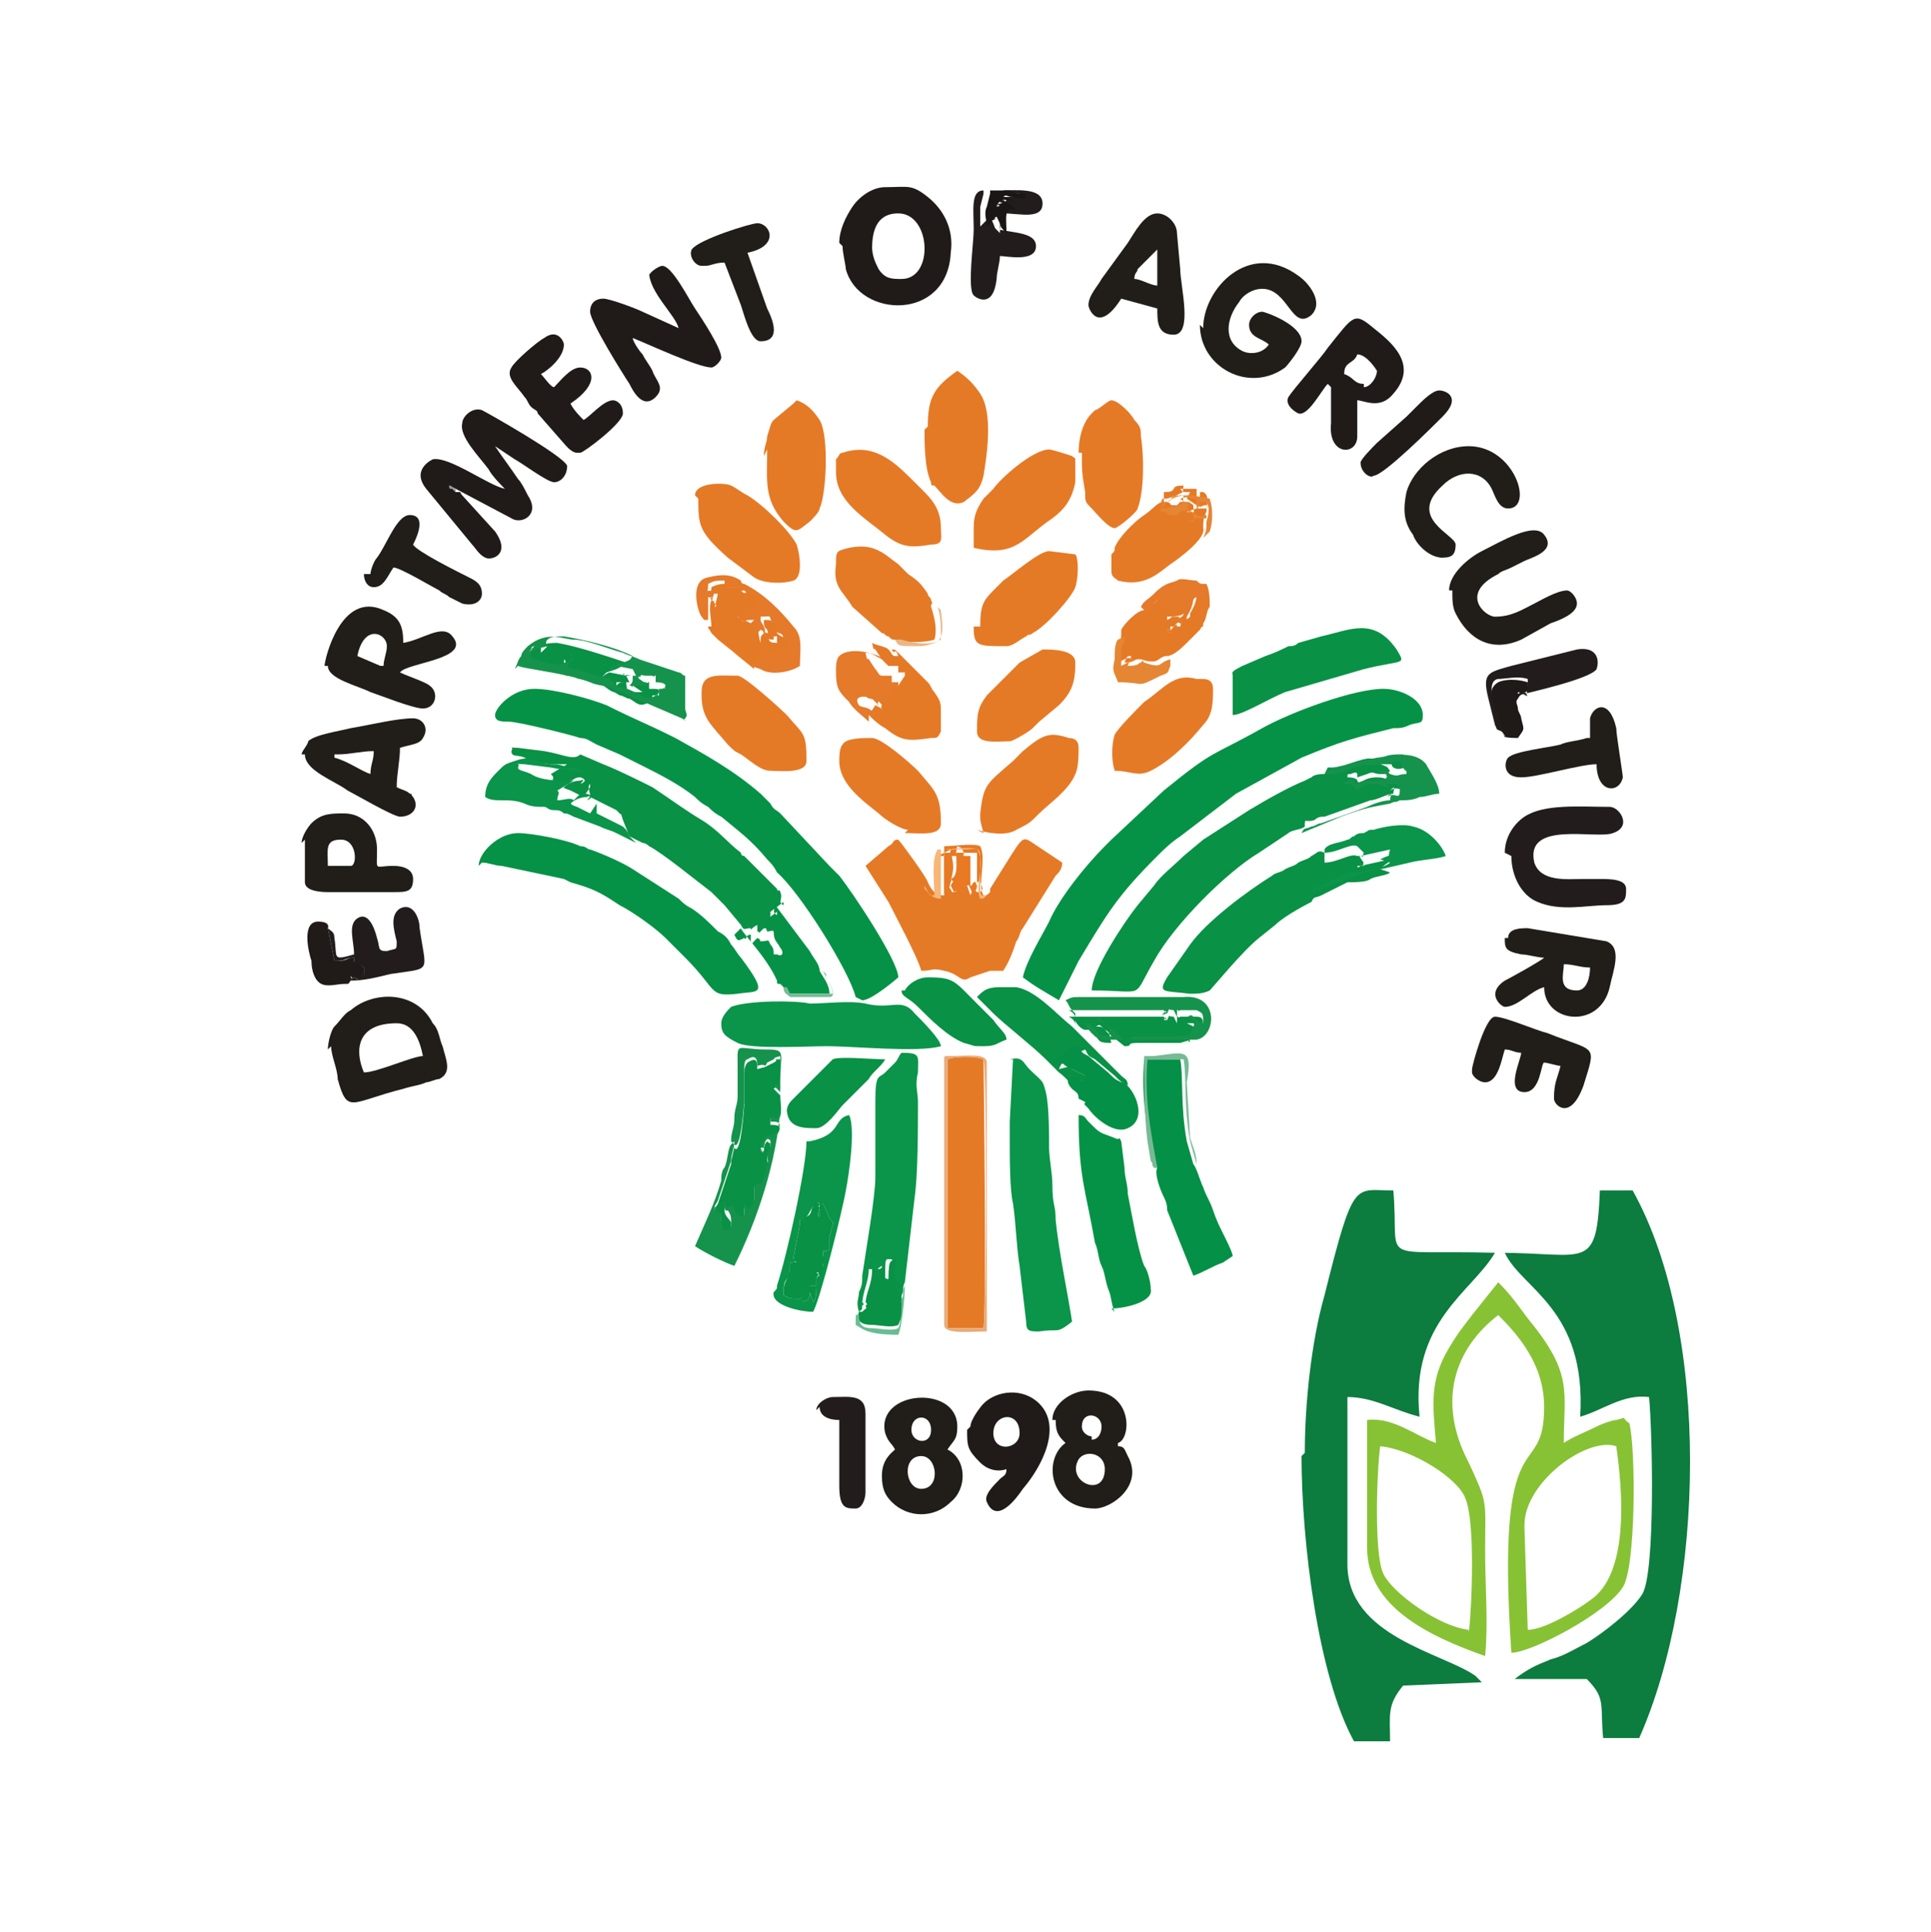 <?xml version="1.0" encoding="UTF-8"?>
<!DOCTYPE svg PUBLIC "-//W3C//DTD SVG 1.1//EN" "http://www.w3.org/Graphics/SVG/1.1/DTD/svg11.dtd">
<!-- Creator: CorelDRAW X6 -->
<svg xmlns="http://www.w3.org/2000/svg" xml:space="preserve" width="40.005mm" height="40.016mm" version="1.1" style="shape-rendering:geometricPrecision; text-rendering:geometricPrecision; image-rendering:optimizeQuality; fill-rule:evenodd; clip-rule:evenodd"
viewBox="0 0 589 589"
 xmlns:xlink="http://www.w3.org/1999/xlink">
 <defs>
  <style type="text/css">
   <![CDATA[
    .fil8 {fill:#049046}
    .fil3 {fill:#059246}
    .fil4 {fill:#099146}
    .fil6 {fill:#0A954A}
    .fil2 {fill:#0C7C3F}
    .fil11 {fill:#15934C}
    .fil17 {fill:#1A1615}
    .fil14 {fill:#1F1A17}
    .fil7 {fill:#201B18}
    .fil9 {fill:#211D19}
    .fil10 {fill:#221D1C}
    .fil20 {fill:#6ABC93}
    .fil18 {fill:#77BA95}
    .fil1 {fill:#87C234}
    .fil22 {fill:#9D9B9A}
    .fil12 {fill:#E47A2A}
    .fil5 {fill:#E57A26}
    .fil16 {fill:#E58635}
    .fil13 {fill:#E7AB78}
    .fil15 {fill:#E97923}
    .fil21 {fill:#E9B787}
    .fil19 {fill:#F7B778}
    .fil0 {fill:white}
   ]]>
  </style>
 </defs>
 <g id="Layer_x0020_1">
  <g id="_1199048560">
   <rect class="fil0" width="589" height="589"/>
   <g>
    <path class="fil1" d="M438 440c-6,-2 -13,-8 -21,-7l0 39c0,18 19,27 36,33 1,-10 0,-21 0,-32 0,-16 1,-14 -5,-27 -10,-19 -4,-35 9,-45 6,6 14,15 14,28 0,24 -15,1 -10,75 6,0 29,-12 34,-20 4,-6 4,-42 2,-50 -3,-2 0,-2 -4,-1 -1,0 -4,1 -6,2 -4,2 -7,3 -10,5 0,-16 3,-21 -11,-38 -3,-4 -5,-7 -9,-11l-8 10c-3,4 -4,5 -7,10 -6,10 -5,17 -4,29z"/>
    <path class="fil2" d="M397 444c0,26 5,67 16,87l11 0c0,-8 -1,-11 4,-17l24 -1c0,0 -1,-1 -1,-1 0,0 -1,-1 -1,-1 -10,-7 -39,-12 -39,-34l0 -51c8,0 14,4 22,6 -3,-29 16,-38 23,-50 -37,-1 -29,4 -31,-19 -12,0 -12,-4 -21,32 -4,14 -6,33 -6,48z"/>
    <path class="fil2" d="M459 382c5,11 25,17 23,50 7,-2 13,-7 21,-6 1,10 2,53 -2,60 -3,5 -12,12 -17,15 -4,2 -7,4 -11,5 -5,2 -7,3 -11,6l22 0c6,6 4,8 5,18l11 0c20,-45 22,-124 -2,-167l-10 0c-1,25 -4,19 -31,19z"/>
    <path class="fil0" d="M465 466l1 31c5,0 15,-6 19,-9 12,-8 10,-33 8,-47 -9,-3 -28,11 -28,24z"/>
    <path class="fil0" d="M448 498c1,-8 2,-34 -1,-41 -2,-6 -16,-15 -26,-16 -1,7 -2,33 1,39 3,6 17,16 26,17z"/>
   </g>
   <g>
    <path class="fil3" d="M312 298c4,3 6,4 11,7l6 -12c9,-15 12,-20 24,-32 2,-2 4,-4 7,-6l17 -13 20 -11c12,-5 16,-6 28,-9 2,0 3,0 5,-1 3,-1 4,0 4,-3 0,-5 -7,-8 -12,-8 -9,0 -28,7 -37,12 -16,9 -14,6 -30,19l-16 15c-1,1 -1,1 -2,2 -6,6 -14,16 -17,23 -2,4 -7,12 -8,17z"/>
    <path class="fil3" d="M263 305c3,0 11,-7 11,-7 0,-5 -14,-26 -18,-31 -1,-1 -2,-2 -3,-3l-15 -16c-1,-1 -2,-1 -3,-3 -1,-1 -2,-2 -3,-3 -8,-7 -17,-12 -26,-17 -10,-5 -11,-5 -21,-10 -5,-2 -16,-5 -22,-5 -7,0 -12,6 -12,8 0,2 2,2 4,2 3,0 19,4 22,5 2,0 3,1 5,2l7 3c0,0 0,0 0,0 0,0 0,0 0,0 0,0 0,0 0,0l6 3c6,3 12,6 17,10 1,1 2,2 4,3 1,1 2,2 4,3 6,5 9,7 14,13 1,1 2,2 3,4 7,6 22,30 24,38z"/>
    <path class="fil4" d="M404 236c-1,0 -3,0 -4,1l-2 1c-5,2 -12,6 -17,9l-14 9c0,0 0,0 0,0l-6 5c-3,3 -7,6 -9,9l-5 6c-4,5 -14,20 -14,26 17,0 12,3 19,-9 6,-11 22,-27 32,-33l9 -6c1,-1 4,-1 5,-2 0,-3 0,-1 3,-2 1,-1 2,-1 3,-1l14 -5c2,0 5,-2 7,-2 0,-1 1,-3 -1,-1 3,-2 4,2 4,-3 -1,-1 0,-1 -2,-1 -5,0 1,1 -2,1 -1,0 -1,-1 -4,-1 -4,0 -5,2 -6,2 0,0 2,2 0,-1 0,0 0,-1 -3,-1 0,-1 0,-1 1,-1 2,-1 2,0 2,0 1,0 0,0 0,0l0 1c0,0 0,0 0,0 0,0 0,0 0,0l3 -1c2,-1 2,0 4,0 2,0 2,0 3,-1 -1,-1 0,-1 -3,-2l2 0c0,0 0,0 0,0 0,0 0,0 0,0l1 0c1,0 0,0 1,1 2,1 2,0 5,0 -1,-2 0,0 -1,-2l-1 -2c-2,0 -5,0 -6,1 -6,1 -2,-1 -11,2 -2,1 -3,1 -6,1z"/>
    <path class="fil5" d="M288 260c3,0 6,0 10,0l0 7c0,4 0,1 1,2 1,2 1,3 -1,3 -1,-1 0,0 0,-2 0,0 0,0 0,0 -1,-2 0,-1 -1,-1 -1,1 0,2 -1,4l-1 -3 -2 1 -1 -2c1,-1 1,-1 2,-2 -1,-3 0,-6 0,-7 -1,-2 0,-1 -2,-2 -1,3 1,9 -2,10 1,2 -1,-1 1,1 2,3 0,3 0,3 -1,0 -2,0 -1,-3 1,-5 1,-4 0,-10zm14 12c-1,1 -1,1 -2,1 -2,-3 1,-11 -1,-15 -2,-1 -8,0 -11,0l0 15c-3,0 -4,-2 -5,-4 0,-1 -8,-12 -9,-13 -2,0 -1,1 -3,2l-7 6 7 11c2,4 9,17 10,21 4,0 3,-1 7,0 5,1 5,4 8,2l6 -2c1,0 3,0 4,0 2,-3 3,-6 4,-9 1,-1 1,-3 2,-4l10 -16c1,-1 2,-2 2,-4l-9 -6c-3,-2 -3,-2 -8,6l-5 8z"/>
    <path class="fil3" d="M147 263c2,0 4,1 6,1l19 4c0,0 0,0 0,0l2 1c7,2 9,3 15,7 4,2 11,7 14,10l4 4c1,1 1,1 2,2 10,10 7,12 16,11 6,-1 10,1 1,-11 -1,-1 -2,-3 -3,-4 -1,-2 -2,-3 -4,-4 -3,-3 -5,-5 -8,-7 -2,-1 -3,-2 -4,-3l-14 -9c-3,-2 -10,-5 -13,-6 -1,0 -1,-1 -3,-1 -4,-2 -15,-4 -19,-4 -6,0 -12,6 -12,10z"/>
    <path class="fil4" d="M192 255c0,0 4,2 4,2 1,0 2,1 2,1 4,2 15,11 19,14 0,0 0,0 0,0l3 3c1,1 0,0 1,1l5 6c1,2 1,1 3,1 0,1 0,0 2,-1l0 2c1,0 0,1 1,0l1 -1c2,0 0,-1 1,1l0 0c0,0 0,0 0,0 2,0 1,-1 3,1 1,1 1,2 1,3l1 0c0,0 0,0 0,0 0,0 0,0 0,0 2,1 2,-1 1,-2 -1,-2 -2,-2 -2,-5l0 -2c-1,-1 1,1 -3,1 0,0 0,-1 0,-1 0,0 0,0 0,-1l4 -3c0,1 0,0 0,1 -2,-1 0,-2 -1,-4 0,-1 -1,0 -1,-1l-10 -10c0,0 -1,0 -1,-1 -4,-3 -7,-7 -12,-10 -5,-3 -9,-6 -15,-10 -4,-2 -10,-5 -15,-7l-7 -3c-2,2 -5,0 -11,-1l-8 -1c-4,0 -1,-1 -2,1 0,2 2,1 4,2 0,0 0,0 0,0 3,2 8,2 11,2 1,0 1,0 3,0l1 0c-2,0 0,0 -2,0l-5 3c1,1 1,1 0,3 2,0 4,-1 5,0 1,0 1,-1 1,-1 1,0 1,-1 3,-1 3,1 0,2 0,2 0,0 0,0 0,0 2,-2 0,-1 0,-1 -2,0 -4,1 -5,2 0,0 -1,0 2,1 0,0 0,0 0,0l4 2 2 -3c0,-1 0,1 0,-1l0 0c0,0 -1,0 0,0 -1,1 0,2 0,4 0,0 0,0 0,0l8 4c0,0 1,1 1,1 1,1 0,-1 1,2z"/>
    <path class="fil6" d="M309 323l-1 19c0,3 0,4 0,6 0,5 0,15 1,19 1,7 1,13 2,19l2 17c0,3 1,3 4,3 6,-1 5,1 10,-3 -1,-7 -4,-21 -5,-31 0,-5 -1,-4 -1,-11 0,-3 -1,-8 -1,-11 0,-4 0,-13 -1,-17 -1,-4 -1,-3 -5,-7 -2,-2 -2,-4 -6,-3z"/>
    <path class="fil5" d="M289 405c1,0 0,0 1,0 1,0 1,0 1,0 1,0 2,0 3,0 2,0 4,0 6,0 1,-7 0,-81 0,-82 -2,-1 -9,-1 -11,0l0 82z"/>
    <path class="fil4" d="M404 260c-2,-1 -2,0 -4,1 -1,1 -2,1 -4,2 -1,1 -2,1 -4,2 -1,1 -3,1 -4,2 -8,5 -20,14 -25,21l-7 10c-3,5 -1,4 7,5 2,0 4,0 6,-1 1,-1 10,-12 15,-16 0,0 0,0 0,0l5 -4c3,-3 11,-7 11,-7 1,-2 1,-1 3,-2l8 -4c0,0 0,0 0,0l0 0c2,0 6,0 7,-1 2,-1 5,-1 6,-2l-3 -1c3,-3 2,-1 3,-3l-9 2c0,0 0,0 0,0 0,0 -1,1 -1,0 4,0 1,0 2,-1 -1,-1 -1,-2 -2,-2 -2,-1 -6,2 -10,2z"/>
    <path class="fil7" d="M139 150c-1,-1 0,0 -1,-1 0,0 0,-1 -1,-1l2 1 17 9c3,2 9,-1 5,-7 -1,-2 -2,-4 -3,-5 -2,-3 -5,-7 -7,-10l6 4c2,1 10,7 12,7 2,0 4,-2 4,-5 -1,-3 -24,-16 -26,-17 -3,-1 -6,2 -6,4 -1,4 5,10 8,14 1,2 4,5 5,6 -5,-1 -17,-10 -22,-9 -2,1 -6,4 -2,9l14 17c1,1 2,3 4,4 2,1 8,-1 3,-8l-10 -11c-1,-1 0,-1 -1,-1z"/>
    <path class="fil6" d="M262 400c1,-1 1,0 1,-3 0,0 1,1 0,1 0,-4 2,-7 2,-11 0,0 1,0 1,0 2,1 1,0 3,-1 0,2 -1,4 1,4 0,-7 0,-6 2,-6 1,2 0,3 0,5 0,2 1,2 2,3l-1 1c0,1 0,0 0,1l1 0c0,0 0,0 0,0 0,2 0,0 0,2 0,0 0,0 1,-1 1,-2 0,-2 1,-4l3 -26c1,-7 1,-21 1,-29 0,-3 -1,-5 0,-9 0,-5 1,-6 -5,-6 -1,1 -1,2 -2,3 -1,1 -2,2 -3,3 -2,2 -3,0 -3,9 0,8 0,14 0,23 0,6 -3,23 -4,30 0,2 0,3 -1,5 0,2 -1,3 0,6z"/>
    <path class="fil8" d="M353 356c-1,2 1,7 2,9 1,2 1,3 1,4l8 20c3,-1 6,-3 9,-4l3 -2c0,-1 -2,-5 -3,-7 -1,-2 -2,-4 -3,-7 -1,-3 -2,-4 -3,-7 -1,-2 -2,-6 -3,-7l-2 -7c-2,-11 -1,-20 -2,-25l-11 0c-1,12 1,22 3,33z"/>
    <path class="fil6" d="M220 312c0,3 1,4 5,6 4,2 21,1 27,1 9,0 28,2 35,0 0,-2 -6,-8 -8,-10 -4,-5 -7,-1 -15,-3 -5,-1 -12,0 -17,0 -4,-1 -19,-1 -24,1 -1,1 -3,3 -3,5z"/>
    <path class="fil3" d="M339 399c4,0 13,-2 12,-6 0,-2 -1,-6 -2,-7 -2,-5 -4,-17 -5,-22 0,-3 -1,-5 -1,-8l-1 -8c-1,-2 0,0 -2,-1 -5,-2 -4,-1 -8,-5 -1,-1 -1,-2 -3,-2 0,19 2,22 5,39 1,2 1,5 2,7 1,2 1,4 2,7 1,2 1,5 2,7z"/>
    <path class="fil9" d="M366 99c0,13 15,21 26,13 1,-1 5,-6 5,-8 0,-5 -11,-9 -12,-9 -2,0 -4,2 -4,4 0,4 4,4 6,6 -2,3 -6,3 -8,2 -6,-3 -5,-10 -1,-15 1,-2 4,-4 7,-4 8,0 9,13 15,8 4,-4 -1,-10 -4,-12 -15,-11 -29,4 -29,16z"/>
    <path class="fil7" d="M266 76c0,-5 1,-11 8,-11 10,0 11,20 1,20 -3,0 -5,0 -7,-3 -1,-2 -2,-4 -2,-7zm-9 -1c0,2 1,6 1,7 4,15 31,16 32,-5 1,-7 -2,-13 -7,-17 -5,-4 -6,-3 -13,-3 -4,0 -8,3 -10,6 -2,3 -4,7 -4,11z"/>
    <path class="fil7" d="M198 83c0,6 8,13 9,17l-11 -5c-2,-1 -10,-4 -12,-4 -2,0 -4,1 -4,4 0,3 10,19 12,22 1,2 4,8 8,4 3,-3 0,-5 -1,-8 -1,-2 -2,-3 -3,-5 -1,-1 -3,-4 -3,-5 5,2 20,9 24,9 1,0 3,-2 3,-3 0,-3 -6,-12 -8,-15 -2,-3 -7,-13 -10,-13 -1,0 -4,2 -4,3z"/>
    <path class="fil9" d="M111 327c-3,-7 -2,-15 10,-15 5,0 7,5 8,10 -3,0 -14,5 -18,5zm-10 -8c0,3 2,7 2,10 3,11 4,7 20,3 3,-1 5,-1 7,-2 1,0 3,-1 4,-1 4,-2 2,-6 1,-10 -1,-2 -1,-5 -3,-7 -5,-10 -18,-10 -25,-4 -2,1 -3,3 -5,5 -1,1 -2,5 -2,7z"/>
    <path class="fil4" d="M376 207l0 11c3,0 11,-5 16,-7l24 -7c12,-3 13,-1 10,-6 -7,-10 -14,-6 -23,-4l-7 2c-1,1 -2,1 -3,1 -2,1 -4,2 -7,3l-7 3c-4,2 -3,2 -3,3 0,0 0,0 0,0 0,0 0,1 0,1z"/>
    <path class="fil9" d="M116 203l-7 -3c2,-10 9,-7 9,-3 0,2 -1,4 -1,6zm-16 0c0,4 9,6 13,8 3,1 13,5 16,5 4,0 5,-5 2,-7 -1,-1 -7,-3 -9,-4 2,-3 22,-4 16,-11 -3,-4 -9,1 -15,2 0,-5 -1,-8 -6,-10 -13,-6 -18,15 -18,17z"/>
    <path class="fil9" d="M481 302c-6,0 -4,-5 -4,-8 3,0 5,1 8,1 0,3 -1,7 -4,7zm-22 -16c0,3 0,4 5,5 2,0 5,1 7,1 -1,1 -10,6 -12,7 -6,4 -1,8 0,8 4,0 8,-5 12,-6 0,11 17,13 20,0 1,-5 4,-12 -1,-14l-24 -4c-2,0 -6,0 -6,3z"/>
    <path class="fil7" d="M416 117c-3,0 -3,-2 -6,-3 0,-4 3,-3 4,-6 3,0 6,5 6,5 0,2 -2,5 -4,5zm-10 1c0,4 0,8 0,11 -1,10 8,10 8,4 0,-4 0,-7 0,-11 2,0 7,3 11,-2 8,-9 -1,-16 -6,-20 -6,-5 -6,-4 -14,6 -2,3 -10,12 -12,15 -1,2 1,4 3,5 3,1 7,-7 9,-9z"/>
    <path class="fil9" d="M337 448c0,9 -12,4 -8,-3 2,-3 8,-2 8,3zm-4 -10c-1,0 -3,-1 -3,-3 0,-5 6,-4 6,0 0,2 -1,4 -3,4zm-11 -5c0,4 1,5 3,7 -7,5 -5,20 9,20 5,0 15,-7 10,-16 -1,-2 -1,-3 -3,-3l0 -1c4,-1 5,-16 -9,-16 -5,0 -11,4 -11,9z"/>
    <path class="fil9" d="M281 454c-5,0 -6,-10 0,-10 5,0 6,10 0,10zm-3 -18c0,-5 6,-5 6,0 0,5 -6,4 -6,0zm-5 6c-1,1 -4,3 -4,8 0,4 1,6 3,8 5,5 13,5 18,0 5,-4 5,-13 -1,-16 2,-3 3,-3 3,-7 0,-13 -25,-11 -22,2 1,3 2,3 3,5z"/>
    <path class="fil10" d="M461 261c0,6 3,12 8,14 7,3 15,1 21,1 6,0 6,-2 6,-5 0,-3 -5,-3 -8,-3 -2,0 -3,0 -5,0 -5,0 -13,1 -15,-5 -3,-13 19,-7 24,-9 6,-2 2,-8 -1,-8 -9,0 -20,-1 -26,3 -3,2 -6,6 -6,11z"/>
    <path class="fil9" d="M443 180c0,3 0,5 1,7 4,8 11,12 20,8l9 -5c3,-1 8,-3 8,-6 0,-2 -2,-4 -3,-4 -3,0 -8,3 -10,4 -4,2 -7,4 -12,4 -3,0 -11,-7 1,-13 1,-1 2,-1 4,-2l4 -2c2,-1 10,-3 6,-8 -3,-4 -13,2 -19,5 -4,2 -10,7 -10,12z"/>
    <path class="fil5" d="M282 131c0,4 0,12 2,16 0,1 0,1 1,1 2,2 5,7 9,5 4,-3 5,-4 6,-8 1,-6 3,-19 -1,-25 -2,-3 -4,-5 -7,-7 -7,5 -9,8 -9,17z"/>
    <path class="fil5" d="M330 138c0,6 0,6 1,12 0,3 0,3 2,5 1,1 5,6 7,6 1,0 7,-5 7,-6 2,-5 2,-16 1,-22 0,-2 0,-3 -2,-5 -1,-2 -5,-6 -7,-6 -1,0 -4,3 -5,3l-1 1c-3,3 -4,8 -4,12z"/>
    <path class="fil5" d="M213 152c0,8 0,10 9,18l8 6c3,2 9,2 12,1 3,-1 2,-8 1,-11 -2,-4 -10,-12 -15,-15 -2,-1 -3,-2 -5,-3 -2,-1 -11,-1 -11,3z"/>
    <path class="fil5" d="M214 212c0,7 3,9 8,15 2,2 2,2 4,3 3,2 6,5 9,5 3,0 11,1 11,-3 0,-9 -1,-8 -6,-14 -2,-2 -13,-12 -15,-12 -6,0 -11,-1 -11,5z"/>
    <path class="fil5" d="M276 254c5,0 11,1 11,-3 0,-9 -2,-10 -7,-16 -2,-2 -11,-10 -14,-10 -3,0 -8,0 -9,2 -1,1 -1,4 -1,5 0,7 7,12 12,16 2,2 7,5 9,5z"/>
    <path class="fil5" d="M234 137c0,10 -1,15 5,22 4,4 4,3 8,0 1,-1 3,-3 3,-4 2,-4 3,-22 0,-27 -2,-3 -4,-5 -7,-6 -1,1 0,0 -1,1l-6 5c-1,1 -1,2 -2,5 0,2 -1,3 -1,6z"/>
    <path class="fil5" d="M297 191c0,6 1,6 10,6 2,0 4,-2 6,-3 1,-1 1,0 2,-1 4,-2 12,-11 13,-14 1,-3 1,-9 0,-10l-8 -1c-3,0 -11,7 -14,9 -1,1 -1,1 -1,1l-1 1c-4,4 -5,5 -5,12z"/>
    <path class="fil5" d="M298 253c3,1 9,2 12,0 4,-2 4,-2 7,-5 3,-3 9,-7 11,-12 1,-2 1,-6 1,-8 0,-2 -1,-3 -3,-3 -6,-2 -8,-1 -14,4 -1,1 -2,2 -3,3 -8,7 -9,7 -10,16 0,3 0,2 1,6z"/>
    <path class="fil5" d="M255 144c0,9 9,14 15,19 5,4 8,4 14,3 4,0 3,-2 3,-5 0,-5 -2,-8 -5,-11l-4 -4c-6,-6 -12,-11 -21,-8 -1,0 -1,1 -2,2 0,1 0,3 0,4z"/>
    <path class="fil5" d="M298 223c0,4 6,3 10,3 1,0 6,-3 7,-4 1,-1 0,0 1,-1 0,0 0,0 0,0 0,0 0,0 0,0 1,-1 1,-1 1,-1l6 -5c0,0 0,0 0,0 4,-4 5,-7 5,-13 0,-4 -7,-4 -10,-4l-7 4c-1,1 -2,2 -3,3l-4 4c-1,1 -1,1 -2,2 0,0 -1,1 -1,1 -3,4 -3,6 -3,12z"/>
    <path class="fil5" d="M297 162c0,3 0,3 0,5 13,3 15,-3 24,-9 4,-3 6,-6 7,-11 0,-2 0,-3 0,-6 0,-2 0,-1 -1,-2 0,0 -6,-2 -7,-2 -5,0 -15,9 -17,12 -1,1 -2,2 -3,3 -2,3 -3,5 -3,9z"/>
    <path class="fil5" d="M340 235c5,0 7,2 11,0 0,0 0,0 0,0 6,-3 12,-9 16,-14 3,-3 3,-7 3,-11 0,-2 -1,-3 -3,-3 -1,0 -1,0 -2,0 -7,-2 -10,3 -16,7 -2,2 -8,8 -9,10 -1,3 -1,8 0,11z"/>
    <path class="fil9" d="M103 230c4,0 7,-1 11,-1 0,3 -1,4 -1,7 -3,-1 -7,-4 -11,-5l0 -1zm-10 0c0,5 9,8 13,11 2,1 14,8 16,8 4,0 6,-3 4,-6 -1,-1 0,-1 -1,-1 -1,-1 -2,-1 -4,-2 0,-4 1,-8 1,-12 3,-1 6,-1 7,-3 2,-3 0,-6 -3,-6 -5,0 -13,2 -19,3 -4,1 -11,2 -13,4 0,1 -2,3 -2,4z"/>
    <path class="fil9" d="M353 75c0,5 0,8 0,12 -2,0 -5,-2 -7,-2 0,-2 1,-2 1,-3 1,-1 1,-1 2,-2 1,-1 1,-1 2,-2 1,-1 1,-1 2,-2zm-21 18c0,1 3,9 10,-2l11 3c0,4 0,8 5,8 6,0 2,-15 2,-20l-1 -11c0,-3 -3,-6 -6,-6 -4,0 -7,6 -9,9l-8 11c-1,2 -4,5 -4,8z"/>
    <path class="fil5" d="M273 195c3,1 9,1 12,0 1,-3 0,-7 -1,-10 0,-2 1,0 0,-2 0,-1 -1,-1 -1,-2 -2,-3 -3,-4 -6,-6 -1,-1 -2,-2 -3,-3l-4 -3c-3,-2 -6,-3 -11,-2 -4,1 -4,1 -4,5 -1,7 2,8 5,13l9 8c1,0 1,1 2,1 1,1 1,1 2,1z"/>
    <path class="fil9" d="M107 264l-7 0c0,-5 -1,-8 4,-8 5,0 5,8 3,8zm-14 -8l0 13c0,3 6,3 7,3l20 0c4,0 6,0 6,-4 0,-3 -3,-4 -6,-4 -6,0 -5,2 -5,-5 0,-6 -4,-11 -10,-11 -4,0 -7,0 -10,3 -1,1 -3,4 -3,6z"/>
    <path class="fil7" d="M303 437c0,-6 8,-7 8,0 0,5 -8,6 -8,0zm-8 -1c0,5 0,6 4,10 2,2 5,3 8,2 0,2 -1,2 -2,3 -2,2 -5,5 -4,7 3,7 9,-1 11,-4 6,-7 12,-19 5,-26 -5,-5 -13,-4 -17,0 -1,1 -4,5 -4,7z"/>
    <path class="fil5" d="M355 153c-2,0 -3,2 -6,4 -3,2 -8,7 -9,10 0,1 0,1 -1,2 0,2 0,4 0,5 0,2 1,2 2,3 8,2 12,-2 16,-5 3,-2 11,-8 10,-11 0,-2 0,-3 1,-5 0,-3 1,-5 -1,-6 0,0 -1,0 -1,0l0 1c0,1 -1,2 -1,0 0,-2 0,-1 0,-2 -3,0 -2,0 -5,0 1,1 0,1 3,1l-1 2c0,0 0,0 0,0l3 2c2,1 1,0 3,0l0 1c-1,0 -1,0 -2,0 -1,0 0,0 -1,0l-3 1c3,0 2,1 2,-2 -1,-1 -2,-1 -4,-1l-1 1c0,0 0,0 0,0l-1 0c-2,0 0,-1 -3,-1l-1 0c1,-1 0,-1 1,-1 0,0 0,0 1,0l3 -1c1,-1 2,0 2,-3 -5,0 -1,2 -6,2z"/>
    <path class="fil9" d="M439 170c3,0 5,0 5,-4 0,-3 -15,-8 -4,-18 5,-5 12,-5 15,1 1,2 2,6 5,6 8,0 2,-19 -12,-19 -9,0 -17,7 -19,14 -1,5 -1,9 2,13 1,3 5,7 9,7z"/>
    <path class="fil9" d="M449 327c0,1 2,3 4,3 4,0 5,-7 6,-10 2,0 3,1 5,1 0,2 -5,12 1,12 5,0 5,-9 6,-9 1,0 4,1 5,1 -1,4 -2,5 -2,10 0,2 5,7 9,-4 4,-13 4,-10 -11,-16 -4,-1 -13,-5 -16,-5 -3,0 -7,15 -7,16z"/>
    <path class="fil7" d="M177 138c1,0 13,-9 13,-12 0,-3 -2,-4 -3,-4 -3,0 -7,5 -9,6 -1,-1 -3,-3 -4,-5 9,-6 7,-11 3,-11 -3,0 -6,4 -8,6 -1,0 -3,-3 -4,-4 2,-1 7,-5 7,-9 0,-1 -2,-5 -6,-2 -2,1 -9,7 -10,9 -2,3 2,6 4,9 1,1 1,2 2,3 1,1 2,1 2,2l7 8c1,1 3,4 5,4z"/>
    <path class="fil4" d="M331 336c0,-2 -1,-2 -2,-3 -1,0 -3,-2 -1,-3 2,-2 5,2 4,0 1,0 1,1 1,-1l-6 -3c-1,-1 0,-1 -4,0 1,-2 0,-1 4,-4 1,-1 2,-1 4,-2 1,2 1,2 3,3l6 5c2,2 2,2 4,3 0,-2 -1,-2 -2,-3l-15 -15c-5,-4 -11,-11 -17,-12 -1,0 -3,0 -5,0 -4,0 -5,1 -7,3 1,1 1,1 2,2 1,1 1,1 2,2 0,0 0,0 0,0 0,0 0,0 0,0 0,0 0,0 0,0 0,0 1,1 1,1 3,3 12,10 16,14 2,2 3,3 4,4 3,2 6,7 9,8z"/>
    <path class="fil6" d="M250 371c0,0 0,-2 0,-2 1,-2 -1,0 1,-2l1 2c2,6 3,1 1,8 0,0 0,2 0,4 -2,1 -2,0 -2,1 0,0 0,1 0,1 0,2 0,2 0,3 -1,1 -1,3 -2,2 2,1 0,1 0,2l0 2c0,0 -2,0 -2,0 0,1 1,1 2,1 0,1 0,3 -1,4l-1 -3c0,0 0,1 0,1 -1,2 0,1 -2,2 0,-1 0,-1 0,-3 0,3 0,1 -1,2 -3,0 -3,0 -5,-1 0,-2 0,-4 1,-5 1,-2 1,-1 1,-5 2,0 1,-1 2,0 -1,-1 0,0 -1,-1 0,-1 2,-10 2,-11l0 -1c0,0 2,0 2,-1 1,-1 1,-2 2,-3 0,0 1,-2 2,-1l0 1c0,1 -1,3 0,3zm-4 -23c0,8 -6,35 -9,44 0,1 0,1 -1,2 -1,4 8,6 12,6 2,-3 9,-31 10,-37 1,-5 3,-19 1,-23 -5,1 -2,6 -12,8z"/>
    <path class="fil4" d="M224 349l0 0c0,2 -1,4 -1,6l-4 12c-1,2 -1,0 -1,3l2 1c-1,1 0,-1 0,1 0,5 1,3 2,4 2,-1 1,0 1,-1 0,-1 0,-1 0,-2 0,-1 -2,-2 -2,-4 0,0 0,0 0,0 0,-1 0,0 0,-2 0,4 1,1 3,2l0 1c1,2 1,1 2,2 1,-1 0,0 1,-1 0,-1 0,-2 0,-3 0,1 1,2 1,2l1 -1c0,0 0,0 0,0 1,-1 1,-2 1,-3l0 -4c1,0 1,0 1,0 2,0 1,0 2,-2 2,-7 1,-4 1,-7 0,-1 1,-1 1,-3 0,-2 0,-1 -1,-2 -1,1 -1,2 -1,3 0,0 2,0 -1,0 1,-1 1,2 0,-1 0,0 0,0 0,0 0,0 0,0 0,0 0,0 0,0 0,0 0,0 0,0 0,0 2,-1 1,-2 1,-2 0,0 0,0 0,0 1,-1 3,-1 4,-2 2,-3 0,-3 -2,-3l0 -2c2,1 -1,1 2,1 2,-2 1,-5 1,-8l-2 -2c1,-1 1,0 2,0l0 -9c-3,0 0,0 -2,1l-2 1c-2,1 0,0 -3,1 0,-2 0,-4 -3,-2 -1,1 -1,3 -1,4 0,3 0,6 0,9 0,0 -1,16 -3,13z"/>
    <path class="fil11" d="M224 349c2,2 3,-13 3,-13 0,-3 0,-6 0,-9 0,-2 0,-4 1,-4 3,-2 3,1 3,2 3,-1 2,1 3,-1l2 -1c1,-1 -1,0 2,-1l0 9c-1,0 -2,-1 -2,0l2 2c0,3 0,6 -1,8 -4,-1 0,-1 -2,-1l0 2c2,0 4,0 2,3 0,1 -3,1 -4,2 0,0 0,0 0,0 0,0 1,0 -1,2 0,0 0,0 0,0 0,0 0,0 0,0 0,0 0,0 0,0 0,0 0,0 0,0 1,2 1,0 0,1 3,0 1,0 1,0 0,-1 0,-1 1,-3 1,1 1,0 1,2 0,2 -1,2 -1,3 0,3 1,0 -1,7 -1,2 0,2 -2,2 -1,0 -1,0 -1,0l0 4c0,1 0,2 -1,3 0,0 0,0 0,0l-1 1c0,-1 -1,-2 -1,-2 0,1 0,2 0,3 0,1 0,0 -1,1 -1,-1 -1,0 -2,-2l0 -1c-2,-1 -3,2 -3,-2 0,2 -1,0 0,2 0,0 0,0 0,0 1,1 2,2 2,4 0,1 0,1 0,2 -1,1 0,0 -1,1 -1,0 -2,1 -2,-4 0,-2 0,0 0,-1l-2 -1c0,-2 0,-1 1,-3l4 -12c0,-2 1,-4 1,-6l-1 1c-1,1 -1,5 -2,7 -1,1 -1,3 -1,4 -2,7 -5,13 -8,20 3,2 9,5 12,6 7,-14 13,-32 14,-48 0,-3 0,-4 0,-7 0,-10 2,-11 -4,-11 -10,0 -9,-3 -9,6 0,3 0,5 0,8 0,3 -1,4 -1,7 0,3 -1,4 -1,7z"/>
    <path class="fil9" d="M484 225c-3,1 -6,1 -8,2 -4,1 -14,2 -16,4 -1,1 -2,6 4,6 5,0 18,-4 23,-4 0,9 7,9 8,4 0,-1 -2,-13 -2,-15 -2,-9 -7,-7 -8,-3 0,2 0,3 0,6z"/>
    <path class="fil9" d="M111 175c0,2 1,4 3,4 3,0 4,-3 6,-6 2,0 12,6 14,7 1,1 2,1 3,2 2,1 2,1 4,2 4,1 6,-1 6,-3 0,-3 -2,-4 -4,-5 -4,-2 -16,-8 -17,-10 0,0 5,-9 -1,-9 -4,0 -7,9 -10,13 -1,1 -2,4 -2,5z"/>
    <path class="fil9" d="M215 81c2,0 3,-1 6,-1l5 13c1,3 3,11 6,11 7,0 3,-8 2,-10l-6 -17c10,-2 7,-9 3,-9 -2,0 -18,5 -20,8 -1,2 1,5 3,5z"/>
    <path class="fil5" d="M349 186c-2,0 -6,4 -7,6 0,1 0,0 0,1 0,4 -1,1 -1,4 0,2 0,3 0,5 0,0 0,0 0,0 0,0 0,0 0,0 0,0 0,0 0,0l2 -1c1,0 0,-1 2,-1 0,2 -1,-1 -2,2 3,0 3,-1 4,-1 2,0 0,0 1,0 6,2 5,-1 8,-1 2,0 5,-3 6,-4l4 -4c1,-2 1,0 1,-2 1,-6 0,-1 -1,-3 0,-1 1,-2 1,-3 1,-3 -1,-3 -1,-3 -2,1 0,1 -3,6l0 1c0,0 0,0 0,0 0,0 0,0 0,0 -3,3 -2,-2 -3,3l-3 0c0,2 0,2 -1,2l0 -1c2,0 0,1 3,-2 1,-1 1,0 1,-1 -1,-1 1,-1 -2,-1 0,0 0,0 0,0 -1,0 0,0 -2,1l0 -1c7,0 5,-2 6,-3 -3,-1 -4,0 -7,0 0,0 0,-1 0,-1 0,-1 0,-1 -1,-2 -1,1 -1,1 -2,2 -2,1 0,1 -2,1z"/>
    <path class="fil10" d="M306 58c1,1 3,1 5,1 -1,1 1,1 -4,1 -2,0 -2,-1 -3,0 1,0 2,0 3,1 -1,1 0,0 -1,0 -1,0 -3,-2 -4,2 3,-1 -2,1 1,-1 1,-1 1,-1 3,0l2 2c-3,-1 -3,1 -3,7l-1 -1c-1,-1 0,0 -2,-4 -2,1 2,-1 -1,1l0 0c0,0 0,0 0,0 0,0 0,0 0,0 -1,1 1,-1 -1,1l-1 1c0,-3 0,-4 0,-6l1 -4c0,0 0,0 0,-1 0,0 0,0 0,0 -4,0 -3,6 -3,12 0,4 -2,18 0,20 1,1 6,4 7,-5 0,-2 1,-5 1,-7 2,0 11,2 11,-3 0,-4 -6,-4 -11,-5l1 -5c5,0 12,2 12,-3 0,-5 -8,-4 -13,-4z"/>
    <path class="fil4" d="M240 338c0,6 5,6 9,6 3,0 7,-6 8,-7l8 -8c1,-2 4,-4 5,-6 -4,0 -14,-1 -16,0l-12 12c-1,1 -2,2 -2,4z"/>
    <path class="fil4" d="M275 302c0,2 2,2 5,5 4,4 9,9 14,11 4,1 2,1 6,1 4,0 4,-1 7,-2 0,-2 -2,-3 -4,-6l-5 -5c-7,-7 -7,-8 -15,-8 -3,0 -6,2 -7,4z"/>
    <path class="fil4" d="M167 197c0,0 -4,0 -4,1 0,0 -1,0 -2,1 0,0 0,1 -1,1l0 2c0,0 1,1 1,1 15,6 11,-5 11,-1 1,0 0,0 1,1 2,0 0,0 0,0 0,1 -1,0 -2,2 2,1 1,1 3,1 1,0 2,1 3,1 4,1 5,0 7,2 4,3 2,1 5,3 1,0 2,1 3,1 2,1 3,3 6,1 1,-1 1,1 1,-2l1 0c0,0 0,0 0,0 1,-1 0,1 1,-1 0,-1 0,-1 -3,-1 0,-4 0,-1 -1,-2 0,0 -2,0 -2,0 -2,1 0,0 -2,1 1,0 -1,-1 0,0l3 2 -5 0c0,1 0,0 -1,0 2,-1 1,-1 1,-3 -2,0 -2,0 -3,1 0,0 0,-1 0,-1 0,-1 0,-1 0,0 2,0 2,0 4,0l-1 -2c0,0 0,0 0,0l-5 -1c-1,0 -4,3 -1,0l3 -1c2,-1 2,-1 3,-2 -6,-2 -15,-5 -21,-6 -1,0 -4,0 -5,1 0,1 0,2 0,2z"/>
    <path class="fil5" d="M265 218c1,1 3,3 5,4 5,4 7,4 14,3 2,0 2,0 3,-2 0,-1 0,-4 0,-5 0,-4 0,-4 -2,-7 -1,-1 -1,-2 -2,-3l-9 -9c0,0 0,0 0,0 0,0 0,0 0,0 -1,-1 -1,-1 -2,-1 1,2 1,-1 2,2 -1,0 -1,0 -1,0 -1,0 -1,-1 -2,-2 -1,-1 -3,-1 -5,-2 1,4 0,1 1,2l2 3c1,1 1,1 2,2 0,0 0,0 0,0 1,0 0,0 3,0 0,2 0,1 0,2 1,0 0,0 1,0 2,0 0,0 1,0 0,2 0,0 0,1l-2 3c0,0 0,0 0,0 -1,1 -1,1 -2,2 0,0 0,0 0,0 -1,-1 0,0 -2,-1 0,2 0,1 0,2l-2 -2c-3,-2 -6,-2 -4,2 1,2 3,0 5,3 -1,1 2,2 -2,0z"/>
    <path class="fil10" d="M100 283l2 10c0,0 0,0 0,0 4,0 3,-1 6,-1l0 1c0,0 0,0 0,0 0,1 -1,0 -1,0 1,0 3,1 4,2l0 2c-3,2 -1,2 -3,1 -1,1 -1,-1 -1,1 4,0 8,-1 12,-2 13,-2 11,0 9,-14 0,-3 -2,-8 -6,-6 -3,2 -2,6 -1,10 0,3 0,2 -3,3 -3,0 -2,-1 -3,-4 -1,-4 -3,-8 -6,-6 -3,2 -1,7 -1,11 -7,2 -5,1 -6,-5 0,-2 -1,-2 -2,-3z"/>
    <path class="fil3" d="M226 283c0,1 8,9 11,16 0,1 0,1 1,1l1 1 1 2 13 0c0,-3 -2,-5 -3,-7 0,-2 -2,-4 -3,-6l-12 -16c1,1 1,1 1,1 1,2 -1,3 1,4 0,-1 0,0 0,-1l-4 3c0,0 0,1 0,1 0,0 0,0 0,1 5,0 2,-2 3,-1l0 2c0,3 1,3 2,5 1,1 1,3 -1,2 0,0 0,0 0,0 0,0 0,0 0,0l-1 0c0,-1 0,-2 -1,-3 -1,-2 0,-1 -3,-1 0,0 0,0 0,0l0 0c-1,-1 1,0 -1,-1l-1 1c-1,1 0,1 -1,0l0 -2c-2,0 -1,2 -2,1 -2,1 -2,1 -3,-1z"/>
    <path class="fil10" d="M250 429c0,3 3,4 6,4l0 20c0,7 2,7 5,7 2,0 3,-3 3,-5l0 -24c0,-6 -5,-5 -10,-5 -2,0 -5,2 -5,4z"/>
    <path class="fil4" d="M328 311c0,1 2,3 3,3 2,0 1,0 2,1 3,2 1,3 6,3 -1,-3 0,-3 -2,-4 -1,-1 -1,-1 -3,-1 1,0 1,-1 2,0l1 1c1,1 0,0 1,1l5 4c3,0 0,-1 4,-1 2,0 12,0 13,0 6,-2 1,1 3,-1l1 -2c1,-2 0,-2 -2,-3 1,0 2,0 2,0l1 1c2,2 -1,0 2,1 0,-3 0,-4 -2,-4 -1,0 -4,0 -5,0 -1,1 -1,-2 -1,2 0,0 0,0 0,0l-1 -2c-2,0 -1,-1 -2,1 -2,0 -1,0 -1,0 0,-1 0,1 0,0 1,-2 1,1 0,-1l-29 0c2,1 2,2 2,3z"/>
    <path class="fil11" d="M161 199c1,-1 2,-1 2,-1 0,0 4,-1 4,-1 0,0 -1,-1 0,-2 1,-1 3,-1 5,-1 6,1 15,3 21,6 -1,1 0,1 -3,2l-3 1c-3,3 1,0 1,0l5 1c0,0 0,0 0,0l1 2c-2,0 -2,0 -4,0 1,-1 0,-1 0,0 0,0 0,1 0,1 1,-2 1,-1 3,-1 0,2 0,2 -1,3 1,0 1,1 1,0l5 0 -3 -2c-1,-1 1,-1 0,0 1,-2 0,-1 2,-1 0,0 1,0 2,0 1,1 1,-2 1,2 3,0 3,1 3,1 -1,2 1,0 -1,1 0,0 0,0 0,0l-1 0c0,4 0,1 -1,2 -3,2 -4,0 -6,-1 -1,0 -2,-1 -3,-1 -3,-1 -2,0 -5,-3 -2,-1 -2,0 -7,-2 -1,0 -2,-1 -3,-1 -2,0 -2,0 -3,-1 1,-2 1,-1 2,-2 0,0 1,1 0,0 -1,0 0,0 -1,-1 0,-4 4,6 -11,1 0,0 -1,0 -1,-1l0 -2c0,0 0,-1 1,-1zm-3 4c2,1 14,2 22,5 2,1 5,1 7,2l21 9c2,1 0,1 1,0 1,-1 0,-2 0,-3 0,-2 0,1 0,-2l0 -8c-1,0 -1,-1 -2,-1l-12 -4c-2,-1 -3,-1 -5,-2 -4,-1 -11,-4 -15,-4 -3,0 -8,-3 -14,2 -1,1 -2,2 -2,3 -1,1 -1,2 -2,4z"/>
    <path class="fil4" d="M250 371c-1,0 0,-2 0,-3l0 -1c-2,-1 -2,1 -2,1 -1,1 0,2 -2,3 -1,1 -2,1 -2,1l0 1c0,1 -2,10 -2,11 0,1 -1,0 1,1 -1,-1 0,0 -2,0 0,4 0,2 -1,5 -1,2 -1,3 -1,5 2,1 2,1 5,1 1,-1 1,2 1,-2 0,2 0,2 0,3 2,-1 1,0 2,-2 0,0 0,-1 0,-1l1 3c1,-1 1,-3 1,-4 -1,-1 -1,0 -2,-1 0,0 2,0 2,0l0 -2c0,-1 2,-2 0,-2 2,2 2,0 2,-2 0,-1 1,-2 0,-3 0,0 0,0 0,-1 0,-1 0,0 2,-1 0,-2 0,-4 0,-4 2,-7 1,-2 -1,-8l-1 -2c-2,1 -1,0 -1,2 0,0 0,1 0,2z"/>
    <path class="fil6" d="M192 255c-1,-3 0,0 -1,-2 0,0 -1,-1 -1,-1l-8 -4c0,0 0,0 0,0 0,-2 0,-3 0,-4 -1,0 0,0 0,0l0 0c0,1 0,0 0,1l-2 3 -4 -2c0,0 0,0 0,0 -3,-1 -1,-1 -2,-1 1,-1 3,-2 5,-2 0,0 2,-1 0,1 0,0 0,0 0,0 0,0 3,-1 0,-2 -2,0 -2,0 -3,1 0,0 0,0 -1,1 -1,-1 -3,0 -5,0 0,-2 1,-2 0,-3l5 -3c2,0 -1,0 2,0l-1 0c-1,0 -2,0 -3,0 -3,0 -8,0 -11,-2 0,0 0,0 0,0 -2,-1 -4,-1 -4,-2 1,-2 -2,-1 2,-1l8 1c6,1 9,2 11,1 -2,0 -3,-1 -5,-1 -1,0 -3,-1 -5,-1 -1,0 -3,0 -5,-1 -3,-1 -4,-1 -7,0 -3,1 -3,1 -5,3 -2,2 -4,4 -4,8 3,2 7,0 12,2 2,1 4,1 6,1 1,0 1,1 3,1 1,0 2,0 3,1 1,0 1,0 3,1l8 3c2,1 3,1 5,2l6 3z"/>
    <path class="fil8" d="M331 336c0,1 -1,0 1,2 2,3 8,8 12,6 7,-3 1,-14 -2,-14 -2,-1 -2,-1 -4,-3l-6 -5c-2,-1 -2,-1 -3,-3 -2,0 -3,1 -4,2 -4,3 -3,2 -4,4 3,-1 3,-1 4,0l6 3c0,2 0,1 -1,1 1,2 -2,-2 -4,0 -1,1 1,3 1,3 1,1 2,1 2,3z"/>
    <path class="fil12" d="M226 179c0,1 0,0 -1,1 -1,1 -1,0 -1,0 2,1 1,0 3,0 1,1 2,2 3,2 0,2 -1,2 -2,3 0,0 0,1 -2,1 1,2 0,-1 1,1 0,0 1,-1 0,1 -1,2 -2,1 -3,1 -2,-1 1,0 -1,-1 -1,2 1,0 -1,1 -4,1 -3,-6 -3,-10l5 0zm-10 11c0,-2 0,-5 0,-8 3,1 0,-1 1,1 1,1 0,1 0,1l1 -4c-3,0 -2,1 -2,-2 2,-1 2,-1 5,-1l0 9c1,1 0,0 4,2 2,1 -1,0 1,0 0,0 0,0 0,0 0,0 0,0 0,0 0,0 0,0 0,0l2 1c0,0 0,0 0,0 0,0 0,0 0,0l2 0 -1 1c1,2 1,2 2,5 0,-2 0,-2 1,-3 2,1 0,0 1,1 1,1 0,2 3,2l0 -2c-4,0 -2,0 -3,-2 0,0 0,0 0,0 -1,-2 -1,-1 -1,-3 4,0 2,-1 4,3l0 1c0,0 0,0 0,0 2,2 3,0 3,4 -3,3 3,-2 -1,1l-3 1c0,0 0,0 0,0 -2,0 -1,-1 -3,1l-4 3c0,0 0,0 0,0 1,0 1,0 1,1l3 1c3,2 9,1 12,-1 0,-5 1,-9 -2,-12 -4,-5 -9,-10 -15,-13 -1,0 -1,-1 -1,-1 -3,-2 -6,-2 -10,-1 -6,1 -3,11 -2,12 1,1 0,1 2,1z"/>
    <path class="fil6" d="M404 260c4,0 8,-3 10,-2 1,1 1,1 2,2 -1,2 2,1 -2,1 0,1 1,0 1,0 0,0 0,0 0,0l9 -2c-1,3 1,1 -3,3l3 1c-1,1 -4,2 -6,2 -2,1 -5,1 -7,1l0 0c0,0 0,0 0,0l-8 4c-2,1 -2,0 -3,2 1,0 13,-5 17,-6l13 -3c4,-1 8,-1 11,-2 -1,-3 -5,-8 -10,-9 -3,-1 -9,0 -12,1 -2,0 -1,0 -3,1 -1,0 -2,0 -3,1 -1,0 -1,1 -2,1 -2,1 -6,1 -7,3z"/>
    <path class="fil7" d="M415 141c0,3 3,5 4,4 3,0 18,-15 21,-18 6,-6 1,-8 -1,-8 -2,0 -5,3 -7,5 -1,1 -2,2 -3,3l-9 8c-1,1 -5,5 -5,6z"/>
    <path class="fil12" d="M265 218c3,1 1,0 2,0 -2,-3 -4,-2 -5,-3 -2,-3 2,-3 4,-2l2 2c-1,0 0,0 0,-2 2,0 1,-1 2,1 0,0 0,0 0,0 1,-1 1,-1 2,-2 0,0 0,0 0,0l2 -3c0,0 0,1 0,-1 0,0 2,0 -1,0 -2,0 0,0 -1,0 0,-1 0,0 0,-2 -2,0 -1,0 -3,0 0,0 0,0 0,0 -1,0 -1,-1 -2,-2l-2 -3c-1,-1 0,2 -1,-2 2,0 3,1 5,2 1,1 1,1 2,2 1,0 0,0 1,0 -1,-3 -1,0 -2,-2l-2 -1c-5,-2 -10,-2 -12,0 -1,1 -1,3 -1,5 0,5 1,6 4,9 1,2 5,5 6,6z"/>
    <path class="fil5" d="M216 191c0,1 0,0 1,2 1,1 1,1 2,2l5 4c0,0 0,0 0,0 1,1 5,4 6,5 0,-1 0,-1 -1,-1 0,0 0,0 0,0l4 -3c2,-1 1,-1 3,-1 0,0 0,0 0,0l3 -1c4,-3 -1,2 1,-1 -1,-4 -1,-2 -3,-4 0,0 0,0 0,0l0 -1c-2,-3 -1,-3 -4,-3 0,2 0,2 1,3 0,0 0,0 0,0 1,3 -1,2 3,2l0 2c-3,0 -2,-1 -3,-2 -1,-1 0,0 -1,-1 -1,1 -1,1 -1,3 -1,-3 0,-3 -2,-5l1 -1 -2 0c0,0 0,-1 0,0 0,0 0,0 0,0l-2 -1c0,0 0,0 0,0 0,0 0,0 0,0 0,0 0,0 0,0 -2,0 1,1 -1,0 -4,-2 -3,-1 -4,-2l0 -9c-2,0 -3,0 -5,1 0,2 -1,2 2,2l-1 4c0,0 1,0 0,-1 -1,-2 1,0 -1,-1 -1,2 0,6 0,8z"/>
    <path class="fil10" d="M459 224l-3 -10c0,-1 -1,-3 -1,-4 0,-3 2,-3 2,-3 2,0 6,-1 9,0 0,1 0,1 0,2 -1,2 -5,1 -2,1 1,2 3,2 1,0 -1,1 -1,0 -2,2 4,-1 22,-5 24,-8 1,-3 0,-7 -6,-6l-20 5c-7,2 -9,2 -7,10l2 8c1,2 0,1 2,2z"/>
    <path class="fil11" d="M404 236c2,0 4,0 6,-1 9,-3 5,-1 11,-2 2,0 4,-1 6,-1l1 2c1,2 1,0 1,2 -3,0 -2,1 -5,0 -1,-1 0,0 -1,-1l-1 0c0,0 0,0 0,0 0,0 0,0 0,0l-2 0c3,1 3,1 3,2 -1,1 -1,1 -3,1 -2,0 -2,0 -4,0l-3 1c0,0 0,-1 0,0 0,0 0,0 0,0l0 -1c0,0 1,0 0,0 0,0 0,-1 -2,0 -1,1 -1,0 -1,1 3,0 3,1 3,1 2,2 0,1 0,1 2,0 2,-2 6,-2 3,0 3,1 4,1 3,0 -3,-1 2,-1 2,0 1,0 2,1 0,5 -1,1 -4,3 2,-2 1,0 1,1 -2,0 -5,1 -7,2l-14 5c-1,0 -2,1 -3,1 -2,1 -2,0 -3,2l12 -5c8,-3 10,-3 15,-4 2,-1 1,0 3,-1 2,0 4,0 6,-1 2,0 4,-1 6,-1 0,-3 -3,-7 -4,-9 -4,-5 -13,-2 -15,-2l-13 3c-2,1 -2,1 -3,2z"/>
    <path class="fil11" d="M328 311c0,-1 0,-2 -2,-3l29 0c1,2 1,-1 0,1 -1,2 0,-1 0,0 0,1 0,0 1,0 1,-2 0,-1 2,-1l1 2c0,0 0,0 0,0 0,-4 0,-1 1,-2 2,0 4,0 5,0 2,1 2,1 2,4 -3,-1 0,0 -2,-1l-1 -1c-1,-1 -1,0 -2,0 2,1 3,1 2,3l-1 2c-2,2 3,0 -3,1 -2,0 -12,0 -13,0 -4,0 -1,2 -4,1l-5 -4c-1,-1 0,0 -1,-1l-1 -1c-1,-1 -1,0 -2,0 2,0 2,1 3,1 2,2 1,2 2,4 -5,0 -3,-1 -6,-3 -1,-1 0,-1 -2,-1 1,2 1,2 3,4 2,1 2,1 5,1l26 0c6,-1 7,-14 -4,-13 -3,0 -29,0 -31,0 -3,0 -3,0 -5,1 1,1 1,2 2,3 1,1 0,0 1,1z"/>
    <path class="fil4" d="M262 400c-1,3 1,4 4,4 2,0 6,1 8,0 1,-2 2,-6 1,-8 0,-2 0,0 0,-2 0,0 0,0 0,0l-1 0c0,-1 0,0 0,-1l1 -1c-1,-1 -2,-1 -2,-3 -1,-2 1,-3 0,-5 -1,1 -2,-1 -2,6 -2,0 -1,-2 -1,-4 -2,1 -1,1 -3,1 0,0 -1,0 -1,0 0,5 -2,7 -2,11 1,0 0,-1 0,-1 0,3 1,1 -1,3z"/>
    <path class="fil7" d="M107 299c0,-3 0,0 1,-1 2,1 1,1 3,-1l0 -2c-1,-1 -2,-2 -4,-2 0,0 1,0 1,0 0,0 0,0 0,0l0 -1c-3,0 -1,1 -6,1 0,0 0,-1 0,0l-2 -10c0,0 1,-2 -3,-2 -5,0 -3,9 -2,12 0,3 1,6 3,7 2,1 5,0 7,0 2,0 1,0 2,-1z"/>
    <path class="fil12" d="M349 186c2,0 1,0 2,-1 1,-1 1,-1 2,-2 1,1 0,0 1,2 0,0 0,1 0,1 3,0 4,-1 7,0 0,1 1,3 -6,3l0 1c2,0 0,0 2,-1 0,0 0,0 0,0 3,0 2,0 2,1 0,1 0,0 -1,1 -2,3 -1,2 -3,2l0 1c1,0 1,-1 1,-2l3 0c0,-5 0,0 3,-3 0,0 0,0 0,0 0,0 0,0 0,0l0 -1c3,-5 1,-5 3,-6 0,0 2,0 1,3 0,1 -1,2 -1,3 1,2 2,-2 1,3 1,-1 0,0 1,-1 1,-1 1,-4 2,-5 0,-2 0,-5 -1,-7 -2,0 -2,0 -3,-1 -2,0 -5,-1 -6,0l-3 1c-2,1 -3,2 -4,3 -2,2 -3,2 -4,4z"/>
    <path class="fil13" d="M289 323c2,-1 9,-1 11,0 1,2 1,75 0,82 -2,0 -4,0 -6,0 -1,0 -2,0 -3,0 -1,0 -1,0 -1,0 -2,0 -1,0 -1,0l0 -82zm-1 0l0 81c0,3 8,2 13,2 0,-1 0,-1 0,-2l0 -80c0,-3 -6,-2 -12,-2 -1,0 -1,0 -1,1z"/>
    <path class="fil14" d="M459 224c0,0 -2,1 4,1 2,-3 2,-2 1,-6 0,-1 -1,-2 -1,-3 0,-1 -1,-2 0,-3 1,-2 2,-1 2,-2 2,2 0,1 -1,0 -3,0 1,2 2,-1 0,-1 0,-1 0,-2 -3,-1 -7,-1 -9,0 0,0 -2,1 -2,3 0,1 0,3 1,4l3 10z"/>
    <path class="fil15" d="M288 260c0,6 0,5 0,10 0,3 0,3 1,3 0,0 3,0 0,-3 -1,-2 0,1 -1,-1 2,-1 1,-6 2,-10 2,1 1,0 2,2 0,1 0,4 0,7 -1,1 -1,0 -2,2l1 2 2 -1 1 3c0,-2 -1,-3 1,-4 1,0 0,-1 1,1 0,0 0,0 0,0 1,2 0,1 0,2 2,0 2,-1 1,-3 -1,-1 -1,2 -1,-2l0 -7c-3,0 -7,0 -10,0z"/>
    <path class="fil5" d="M221 179c0,5 -1,12 3,10 2,-1 0,1 1,-1 2,1 -1,0 1,1 0,0 2,1 3,-1 1,-2 0,-1 0,-1 -1,-2 0,1 -1,-1 2,0 2,-1 2,-1 1,-1 1,-1 2,-3 -1,0 -3,-1 -3,-2 -2,1 -2,1 -3,0 0,0 0,0 1,0 1,-1 0,0 1,-1l-5 0z"/>
    <path class="fil16" d="M357 201c-4,1 -2,3 -8,1 -1,-1 0,-1 -1,0 -1,0 0,1 -4,1 1,-3 1,-1 2,-2 -2,-1 -1,0 -2,1l-2 1c0,0 0,0 0,0 0,0 0,0 0,0 0,0 0,0 0,0 0,-2 0,-4 0,-5 0,-3 1,0 1,-4 -1,1 0,0 -2,1 -1,1 -1,4 -1,6 -1,4 0,4 1,7 9,0 5,2 13,-2 3,-1 2,-1 3,-3z"/>
    <path class="fil17" d="M306 58l-4 0c0,0 0,0 0,0 0,1 0,0 0,1l-1 4c-1,2 0,4 0,6l1 -1c2,-2 -1,0 1,-1 0,0 0,0 0,0 0,0 0,0 0,0l0 0c2,-1 -1,0 1,-1 2,4 1,3 2,4l1 1c0,-5 -1,-8 3,-7l-2 -2c-1,-1 -2,0 -3,0 -3,1 2,0 -1,1 1,-3 3,-2 4,-2 1,0 0,1 1,0 -2,-1 -3,-1 -3,-1 1,-1 1,0 3,0 5,1 3,0 4,-1 -2,0 -4,0 -5,-1z"/>
    <path class="fil18" d="M353 356c-2,-11 -4,-21 -3,-33l11 0c1,5 0,14 2,25l2 7c0,-3 -1,-5 -2,-8l-1 -17c2,-11 -1,-9 -10,-8 -1,0 -2,0 -3,0 0,8 0,18 1,26l1 6c1,1 0,1 1,2z"/>
    <path class="fil16" d="M355 153c4,0 0,-2 6,-2 0,3 -1,3 -2,3l-3 1c0,0 0,0 -1,0 -1,0 -1,0 -1,1l1 0c2,0 0,1 3,1l1 0c0,0 0,0 0,0l1 -1c2,-1 3,0 4,1 0,2 1,2 -2,2l3 -1c1,0 0,0 1,0 0,0 1,0 2,0l0 -1c-2,0 -1,1 -3,0l-3 -2c0,0 0,0 0,0l1 -2c-2,0 -2,0 -3,-1 3,-1 2,0 5,0 0,1 0,0 0,2 0,2 0,1 1,0l0 -1c0,0 1,0 1,0 2,0 2,3 1,6 0,2 0,3 -1,5 1,-1 1,-1 2,-2 1,-3 1,-7 0,-10 -5,-1 -9,-2 -13,1l-2 2z"/>
    <path class="fil19" d="M282 270c1,2 2,4 5,4l0 -15c3,0 9,-1 11,0 3,4 -1,11 1,15 1,0 1,0 2,-1 -2,0 -2,1 -2,-5 0,-2 0,-6 0,-7 0,-3 -2,-2 -5,-2 -3,0 -5,0 -8,0 -2,3 -1,10 -1,14 -2,0 -1,0 -2,-1l-1 -1c0,0 0,0 0,0 0,0 0,0 0,0z"/>
    <path class="fil20" d="M275 397c0,2 0,6 -1,8 -2,1 -6,0 -8,0 -3,0 -4,-1 -4,-4 -1,0 -1,-1 -1,3 2,1 3,3 13,3 1,-2 2,-11 2,-15 -1,2 0,3 -1,4 0,1 0,1 -1,1z"/>
    <path class="fil18" d="M239 301c0,2 1,2 2,3l12 0c2,0 1,-3 -1,-6 0,0 0,-1 0,-1 -1,-1 0,0 -1,-1 1,2 3,5 3,7l-13 0 -1 -2z"/>
    <path class="fil21" d="M273 195c1,2 1,2 6,2 3,0 3,0 6,-1 2,-1 1,0 2,-2 1,-2 0,-7 0,-8 -1,-1 0,0 -1,-1 1,3 1,6 1,10 -3,2 -9,1 -12,0z"/>
    <path class="fil22" d="M139 150l0 -1 -2 -1c0,1 0,1 1,1 1,1 0,0 1,1z"/>
   </g>
  </g>
 </g>
</svg>
